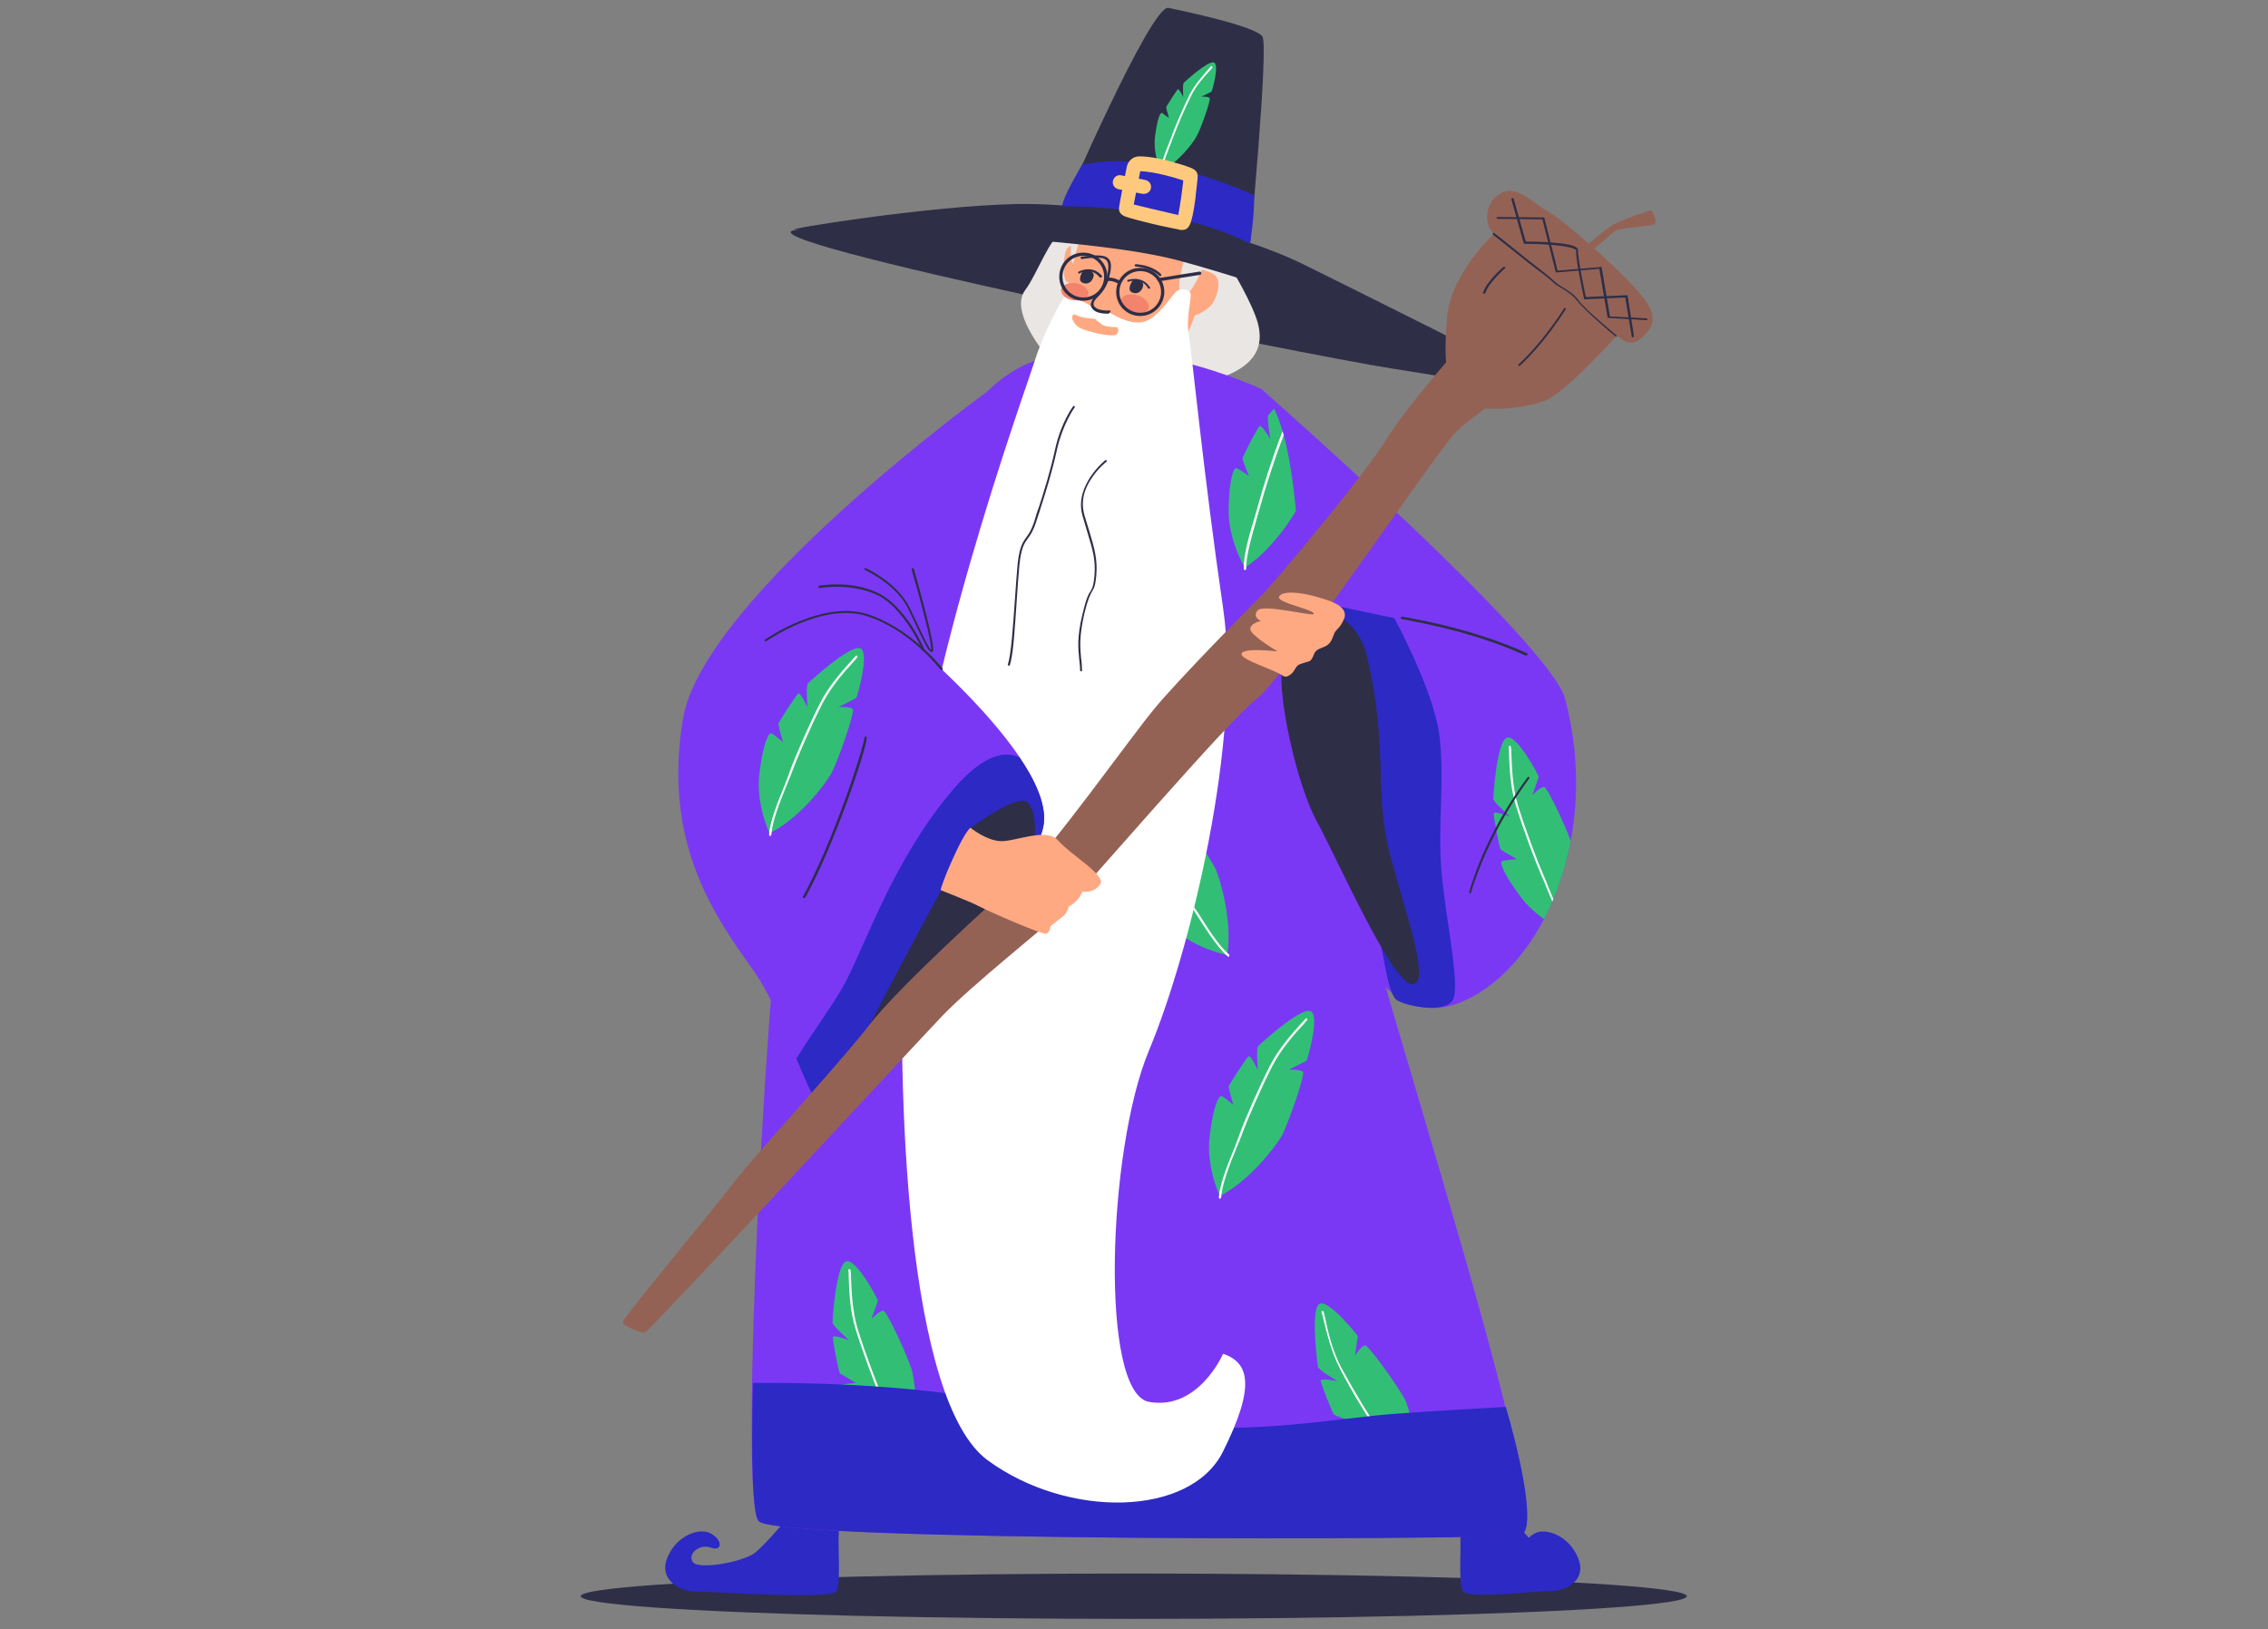 <svg version="1.1" id="Layer_1" xmlns="http://www.w3.org/2000/svg" xmlns:xlink="http://www.w3.org/1999/xlink" x="0" y="0" viewBox="0 0 490.1 352.1" style="enable-background:new 0 0 490.1 352.1" xml:space="preserve"><rect x="0" y="0" width="490.1" height="352.1" fill="#808080" stroke="none"/><style>.st0{fill:#2e2e47}.st1{fill:#7a38f5}.st2{fill:#eae6e4}.st3{fill:#2c29c4}.st5{fill:#32bf75}.st6{fill:#fff}.st7{fill:#ffa982}.st8{fill:#f2836d}.st9{fill:#946255}.st10{fill:#ffc97d}</style><ellipse class="st0" cx="245" cy="345" rx="119.5" ry="4.9"/><path class="st1" d="M272.6 84.1s62.4 54.8 65.6 66.9c7.9 29.7-4.9 58-22 65.4-31.7 13.8-36.5-72.2-43.5-87.7-7.1-15.5-.1-44.6-.1-44.6z"/><path class="st0" d="M217.8 49.2s-32.3-1.4-45.9.5c-13.6 2 110.5 27.1 128.6 29.9 18 2.8 34.4 6.2 28.7 1.4 0 0-29.2-11.9-41.2-16.1s-47.8-17.7-70.2-15.7z"/><path class="st2" d="M266.3 58.4s4.3 7.1 5.5 11.4c2.9 10.6-9.9 12.5-18 14.6s-25.2-3.9-28.7-8.8-5.9-9.9-3.5-13 5.4-11.7 7.9-12.1c2.5-.3 29.4-7 36.8 7.9z"/><path class="st3" d="M170.7 327.5s-4.9 5.9-7.4 8-12.4 3.9-13.6 2.1c-1.2-1.8 1.5-4 3.9-3.1s2.7-1.5.1-3c-2.5-1.5-7.6.4-9.5 5.2-1.9 4.7 2.6 7.3 6.2 7.3s29.1 1.8 30.3 0 .1-11.6.7-14.2c.5-2.7-8.4-5-10.7-2.3zM341 336.7c-1.9-4.7-7-6.7-9.5-5.2-.5.3-.9.6-1.1.9-2.2-2.3-4.3-4.9-4.3-4.9-2.3-2.7-11.3-.4-10.7 2.2.6 2.7-.4 12.4.7 14.2 1.2 1.8 15.1 0 18.7 0 3.7.1 8.2-2.4 6.2-7.2z"/><path id="SVGID_1_" class="st1" d="M272.6 84.1s-29.6-14-50.3-5.6c-20.7 8.5-30.9 49.4-30.9 49.4s-14.5 20-20.2 47c-5.6 27-11.6 149.6-7.3 153.9 4.3 4.4 154.6 4.1 164.5 2.9 9.9-1.2-40.6-147.5-44.6-178.3-4-30.7-2.1-59.1-11.2-69.3z"/><defs><path id="SVGID_2_" d="M272.6 84.1s-29.6-14-50.3-5.6c-20.7 8.5-30.9 49.4-30.9 49.4s-14.5 20-20.2 47c-5.6 27-11.6 149.6-7.3 153.9 4.3 4.4 154.6 4.1 164.5 2.9 9.9-1.2-40.6-147.5-44.6-178.3-4-30.7-2.1-59.1-11.2-69.3z"/></defs><clipPath id="SVGID_3_"><use xlink:href="#SVGID_2_" style="overflow:visible"/></clipPath><g style="clip-path:url(#SVGID_3_)"><path class="st5" d="M263.6 258.5s-3-6.2-2.2-12.9 2-8.9 2.6-8.7c.6.3 2.5 1.9 2.5 1.9s-1-3.5-1-3.9 3.9-6.3 4.3-6.6c.5-.3 2 3 2 3s-.4-4.8.1-5.2c.5-.5 8.9-8.2 11.2-7.6 2.3.6-.6 10.7-.8 10.8l-3.8 1.9s2.6-.1 3.1.5c.4.7-3.4 11.8-4.8 14.1-1.5 2.4-6.9 9.5-13.2 12.7z"/><path class="st6" d="M263.6 259.1c-.1 0-.2-.1-.2-.3.1-2.7 2-7.4 3.4-10.8.4-1.1.8-2 1-2.7 1.2-3.3 4.1-10 6.6-14.9 1.9-3.8 5-7.2 6.7-9.1.5-.5.9-1 1-1.1s.2-.1.3-.1c.1.1.1.2.1.3-.1.2-.5.6-1 1.2-1.7 1.8-4.7 5.2-6.6 8.9-2.5 4.9-5.4 11.6-6.6 14.9-.3.7-.6 1.6-1.1 2.7-1.4 3.4-3.2 8-3.3 10.7-.1.2-.2.3-.3.3z"/><path class="st5" d="M306.4 320.9s-6.8-1.1-11.8-5.6-6.2-6.7-5.6-7.1c.6-.3 3.1-1 3.1-1s-3.5-1.2-3.8-1.4c-.3-.2-2.9-6.8-2.9-7.4s3.6.1 3.6.1-4.1-2.4-4.2-3.1-1.6-11.9.2-13.5c1.8-1.5 8.4 6.7 8.4 6.9 0 .2-.6 4.2-.6 4.2s1.4-2.2 2.2-2.2c.8 0 7.7 9.6 8.8 12.1.9 2.5 3.6 11 2.6 18z"/><path class="st6" d="M306.7 321.3h-.1c-2.2-1.6-4.9-5.9-7-9l-1.6-2.4c-2-2.8-5.9-9.1-8.4-14-2-3.8-3-8.3-3.6-10.7-.2-.7-.3-1.3-.4-1.5-.1-.1 0-.3.1-.3.1-.1.3 0 .3.1.1.2.2.8.4 1.6.5 2.4 1.5 6.9 3.5 10.6 2.6 4.8 6.4 11.1 8.4 13.9l1.6 2.4c2 3.1 4.7 7.3 6.8 8.8.1.1.1.2 0 .3.1.2 0 .2 0 .2z"/><path class="st5" d="M196.6 315s-6.5-2.4-10.6-7.7c-4-5.3-4.8-7.8-4.2-8s3.2-.4 3.2-.4-3.2-1.8-3.5-2.1c-.3-.3-1.6-7.2-1.5-7.8.1-.6 3.5.7 3.5.7s-3.6-3.2-3.6-3.8c0-.7.7-12 2.8-13.2s7 8.1 7 8.4c0 .2-1.4 4-1.4 4s1.8-1.9 2.6-1.8c.8.2 5.8 10.9 6.3 13.5s1.8 11.5-.6 18.2z"/><path class="st6" d="M196.9 315.4c-.1 0-.1 0-.2-.1-1.8-2-3.7-6.7-5.1-10.1-.4-1-.8-2-1.1-2.6-1.4-3.2-4-10.1-5.6-15.3-1.3-4.1-1.4-8.7-1.5-11.2 0-.7 0-1.3-.1-1.5 0-.1.1-.3.2-.3s.3.1.3.2c0 .2.1.8.1 1.6.1 2.5.2 7 1.4 11 1.6 5.2 4.2 12.1 5.6 15.3.3.7.7 1.6 1.1 2.7 1.4 3.4 3.3 8 5 10 .1.1.1.3-.1.3.1 0 0 0 0 0z"/><path class="st5" d="M269 122.7s-3.6-5.9-3.5-12.6 1.1-9.1 1.7-8.9 2.7 1.7 2.7 1.7-1.4-3.4-1.4-3.8 3.2-6.6 3.7-7c.4-.4 2.3 2.8 2.3 2.8s-.8-4.7-.4-5.2 8-9 10.4-8.6.4 10.7.3 10.9-3.6 2.2-3.6 2.2 2.6-.4 3.1.2-2.2 12.1-3.4 14.5-5.9 9.9-11.9 13.8z"/><path class="st6" d="M269 123.2c-.1 0-.2-.1-.2-.2-.2-2.7 1.2-7.6 2.3-11.1.3-1.1.6-2 .8-2.8.9-3.4 3.1-10.4 5.1-15.5 1.5-4 4.3-7.7 5.8-9.7.4-.6.8-1.1.9-1.2s.2-.2.3-.1c.1.1.2.2.1.3-.1.2-.4.7-.9 1.3-1.5 2-4.2 5.6-5.7 9.6-2 5.1-4.2 12.1-5.1 15.4-.2.7-.5 1.7-.8 2.8-1 3.5-2.4 8.3-2.3 10.9 0 .2-.1.3-.3.3z"/><path class="st5" d="M265.2 206.4s-6.8-1.2-11.7-5.8c-4.9-4.6-6.1-6.8-5.5-7.2.6-.3 3.1-.9 3.1-.9s-3.4-1.2-3.8-1.5c-.3-.2-2.8-6.8-2.8-7.4 0-.6 3.6.1 3.6.1s-4.1-2.5-4.2-3.2c-.1-.7-1.4-12 .5-13.5s8.3 6.8 8.3 7-.7 4.1-.7 4.1 1.4-2.2 2.2-2.2 7.5 9.7 8.6 12.2c1.1 2.7 3.5 11.3 2.4 18.3z"/><path class="st6" d="M265.5 206.8c-.1 0-.1 0-.2-.1-2.1-1.7-4.8-6-6.8-9.1-.6-1-1.1-1.8-1.5-2.4-1.9-2.9-5.7-9.2-8.2-14.1-1.9-3.8-2.9-8.3-3.4-10.8-.1-.7-.3-1.3-.3-1.5 0-.1 0-.3.1-.3s.3 0 .3.1c.1.2.2.8.4 1.6.5 2.4 1.4 6.9 3.3 10.6 2.5 4.9 6.2 11.2 8.1 14.1.4.6.9 1.5 1.6 2.4 1.9 3.1 4.6 7.3 6.7 9 .1.1.1.2 0 .3 0 .2 0 .2-.1.2z"/></g><path class="st3" d="M328.5 331.8c2.9-.3 1.6-11.5-3.1-27.7-7.8.4-19.3 1.1-25.5 1.6-10.7.9-29.7 4.3-47.2 2.3-17.6-2-16.1-1.4-41.2-5.8-17.4-3-37.9-3.4-48.8-3.3-.4 16.5-.1 28.5 1.3 29.9 4.3 4.4 154.5 4.1 164.5 3z"/><path class="st7" d="M233.1 53.7s-1.5-1.1-2.4-.1c-1 1-1.3 7.1 0 7.4 1.3.3 3.7-5.6 2.4-7.3z"/><path class="st2" d="M234.5 46.2s-1.6 1.4-2.4 4c-.8 2.6-1.3 6.6.4 7.3 1.8.7 6.1-8 5.5-9.8s-3.5-1.5-3.5-1.5z"/><path class="st7" d="M262 59.1c-1.2-.6-2.2-.7-2.7-1.1-.2-.2-.3-.4-.4-.6-.1-.3-.1-.8 0-1.4 0 0 1.9-6.7-2.2-11.2-4.2-4.5-15.4-5.1-19.3-.5-3.9 4.6-4.9 10.6-5.8 13.8-.4 1.5-1.4 6.3-1.8 8.9-.7 4.8-1 12.4 8.5 14.5 10.6 2.3 15.7-4.8 17.4-7.7 1.6-2.9 2.5-5.6 2.5-5.6s2.9-1 4-2.9c1.1-2 1.9-5.2-.2-6.2z"/><path class="st2" d="M250.9 49.4s4.5 2.3 5.1 4.1-2.2 8.1-.8 10c1.4 1.8 3.8-3.6 4.9-5.9 1.1-2.2 2.3-5.8.2-7.1-2-1.3-9.1-1.4-9.4-1.1z"/><path class="st6" d="M236.3 66.6s-1.7-1.3-2.6-1.5c-.9-.2-2.5-2-3.4-1.2s-4.8 8-6.7 14.1c-1.9 6.1-26.3 72.7-28.2 116.6s.8 108.3 18 121c17.3 12.7 43.9 12.3 50.9-1.9 7.1-14.2 5.6-19.2 0-21.1 0 0-5.3 12.3-16 10.4-10.7-1.9-9-54.5 0-76s20.1-67.6 16-95.6-6.7-54.6-7.4-59c-.8-4.4 1.1-8.8.1-9.4-1-.6-1.9-.7-2.8 0-.9.7-4 5.9-7.2 6.6s-7.3-2.1-7.3-2.1l-3-.5-.4-.4z"/><path class="st0" d="M250.7 59.7c-.1 0-.1 0-.2-.1 0 0-1.6-1.7-5.1-2-.1 0-.2-.1-.2-.3 0-.1.1-.2.3-.2 3.8.3 5.4 2.1 5.4 2.2.1.1.1.3 0 .3s-.1.1-.2.1z"/><path class="st8" d="M248.2 66.6c-.3 1.1-1.9 1.6-3.5 1.1-1.7-.5-2.8-1.7-2.5-2.8.3-1.1 1.9-1.6 3.5-1.1 1.7.5 2.8 1.7 2.5 2.8zM235.2 63.5c-.1 1-1.6 1.6-3.2 1.4-1.6-.2-2.8-1.2-2.7-2.3.1-1 1.6-1.6 3.2-1.4 1.6.3 2.8 1.3 2.7 2.3z"/><path class="st0" d="M248.3 62.4c-.1 0-.2 0-.2-.1-1.4-2.4-4.1-1.5-4.2-1.4-.1 0-.3 0-.3-.1s0-.3.1-.3c0 0 3.1-1.1 4.8 1.6.1.1 0 .3-.1.3h-.1zM237.8 60c-.1 0-.1 0-.2-.1-1.8-2.2-4.2-.9-4.3-.8-.1.1-.3 0-.3-.1-.1-.1 0-.3.1-.3 0 0 2.9-1.6 5 .9.1.1.1.3 0 .3-.2 0-.2.1-.3.1z"/><path class="st0" d="M234 58.6s-1.5 2.2.2 2.6c1.6.5 2.5-1.6 2-2.2s-1.5-1.1-2.2-.4zM244.7 60.7s-1.5 2.2.2 2.6c1.6.5 2.5-1.6 2-2.2-.6-.6-1.5-1.1-2.2-.4z"/><path class="st0" d="M239.4 67.8c-1.8 0-3-.4-3.5-1.3-.3-.5-.2-1.2.2-1.8.2-.3.5-.7.9-1 .8-.9 1.8-1.8 2.2-3.9.4-1.8.4-2.8 0-3.4-.2-.3-.5-.5-1-.6-1.6-.3-4.4.2-4.4.2-.1 0-.3-.1-.3-.2s.1-.3.2-.3 2.9-.5 4.6-.2c.6.1 1.1.4 1.4.8.5.7.5 1.8 0 3.8-.5 2.1-1.5 3.2-2.3 4.1-.3.3-.6.6-.8.9-.3.4-.4.9-.2 1.2.4.7 1.6 1.1 3.4 1 .1 0 .2.1.2.2s-.1.2-.2.3c-.2.2-.3.2-.4.2z"/><path class="st0" d="M234.1 65c-2.9 0-5.2-2.3-5.2-5.2s2.3-5.2 5.2-5.2 5.2 2.3 5.2 5.2-2.3 5.2-5.2 5.2zm0-9.7c-2.5 0-4.5 2-4.5 4.5s2 4.5 4.5 4.5 4.5-2 4.5-4.5-2-4.5-4.5-4.5zM246.4 68.3c-2.9 0-5.2-2.3-5.2-5.2 0-2.9 2.3-5.2 5.2-5.2s5.2 2.3 5.2 5.2c0 2.8-2.3 5.2-5.2 5.2zm0-9.7c-2.5 0-4.5 2-4.5 4.5s2 4.5 4.5 4.5 4.5-2 4.5-4.5-2-4.5-4.5-4.5z"/><path class="st0" d="M241.8 61.4c-1.6-1-2.7-.6-2.7-.6l-.3-.7c.1 0 1.5-.5 3.4.7l-.4.6z"/><path class="st0" d="M186.6 50.1s47.1.8 67.7 6.1c20.6 5.4 74.9 24.7 74.9 24.7S297.6 65 281.8 57.2c-15.9-7.8-42.7-13.4-62.1-13.1-19.3.4-51.1 5.6-47.8 5.5 5.8 0 14.7.5 14.7.5z"/><path class="st0" d="M229.3 45.9s19.4-45 23.2-44.2c3.8.8 18.9 4 20.3 6.2S270 54.2 270 54.2l-40.7-8.3zM250.5 60.8c-.2 0-.3-.1-.4-.3 0-.2.1-.4.3-.4l8.8-1.4c.2 0 .4.1.4.3s-.1.4-.3.4l-8.8 1.4c.1 0 0 0 0 0z"/><path class="st7" d="M241.4 70.7s-2.4.1-3.3-.6c-1-.7-1.5-1.2-1.5-1.2s-2.7-.1-3.8-.7-1 .1-1.1.4.4 1.6 1.7 2.3c1.3.7 6.9 2.1 7.8 1.4.9-.7.2-1.6.2-1.6z"/><path class="st1" d="M213.1 84.8s-61.1 44.4-65.5 70.5 6.2 41.9 14.9 54c8.7 12.1 12.7 34 18.7 32.7 5.9-1.3 40.7-47.9 44.2-63.1 3.5-15.3-35.2-45.9-35.2-45.9l22.9-48.2z"/><path class="st3" d="M206 170.6c-13.3 15.6-19.2 34.4-23.8 42.6-2.4 4.3-6.8 10.2-10.1 15.6 3.2 7.7 5.9 13.9 9.1 13.2 5.9-1.3 40.7-47.9 44.2-63.1 1-4.2-1.3-9.6-5.1-15.2-3-1.4-7.6-.9-14.3 6.9z"/><path class="st0" d="M223.5 181.8s.8-6.1-1.4-8.3-12.4 5.5-12.4 5.5l-6.3 13.4s-24.6 45.1-24 47.7c.6 2.4 40-46.4 44.1-58.3z"/><path class="st9" d="M322.9 50.5s-9.4 8.5-10.2 18.1c-.8 9.6-.2 14.3 2.7 17.6 3 3.4 13.5 2.2 18.2.5 4.6-1.6 15.8-14.2 15.8-14.2s2.6 2.9 5 .8c2.3-2.1 4.7-4.2.2-9.6S338.4 48 334.8 45.9c-3.7-2.1-7.2-6.2-10.7-4-3.7 2.2-3.2 7.4-1.2 8.6z"/><path class="st9" d="M342.7 53.2s4.2-3.7 6-4.7 8.1-3.2 8.2-3 1.3 2.3.7 2.9c-.6.6-7.3.7-8.5 1.5s-5.3 4.7-5.6 4.5-.8-1.2-.8-1.2z"/><path class="st0" d="M349.3 72.8c-.1 0-.1 0-.2-.1-.3-.2-6.6-5.5-8.3-7.7-1-1.3-2.2-2-3.3-2.7-.7-.4-1.4-.8-1.9-1.3-.8-.8-2.4-2-3.9-3.1-.9-.7-1.7-1.3-2.3-1.8-1.7-1.4-6.7-5.3-6.8-5.4-.1-.1-.1-.2 0-.3s.2-.1.3 0c.1 0 5.1 4 6.8 5.4.6.5 1.4 1.1 2.3 1.8 1.5 1.2 3.1 2.4 3.9 3.2.5.5 1.1.9 1.8 1.3 1.1.7 2.4 1.4 3.4 2.8 1.6 2.2 8.2 7.5 8.2 7.6.1.1.1.2 0 .3.2 0 .1 0 0 0zM352.8 72.9c-.1 0-.2-.1-.2-.2l-1.4-8.4-8.9.4v-.2c-.1-.4-1.9-8.7-1.7-10.4 0 0 0-.1-.1-.1-.9-.9-7-1.3-11-1.3h-.2l-2.7-9.6c0-.1 0-.3.2-.3.1 0 .3 0 .3.2l2.6 9.2c1.6 0 9.9.1 11.1 1.4.2.2.2.4.2.5-.1 1.5 1.4 8.8 1.7 10.1l9-.4 1.4 8.9s-.1.2-.3.2z"/><path class="st0" d="m355.7 69.2-8.3-.5-1.8-10.6-9.4.8-2.9-11.5-9.7-.1c-.1 0-.2-.1-.2-.2s.1-.2.2-.2l10.1.1 2.9 11.5 9.5-.8 1.8 10.7 7.9.4c.1 0 .2.1.2.3 0 0-.1.1-.3.1zM318.7 84.7c-.1 0-.2-.1-.2-.2s.1-.3.2-.3c8.4-1.4 16.8-13.7 19.2-17.4.1-.1.1-.2.1-.2.1-.1.2-.1.3 0 .1.1.1.2 0 .3 0 0 0 .1-.1.2-2.4 3.7-10.9 16.1-19.5 17.6zM320.7 63.5c-.2 0-.3-.2-.2-.3.6-2.2 4.2-5.4 4.4-5.5.1-.1.3-.1.3 0 .1.1.1.3 0 .3 0 0-3.6 3.2-4.2 5.3-.1.1-.2.2-.3.2z"/><path class="st9" d="M316.7 73.5s-12.4 13.8-17.2 21.6c-4.8 7.8-24.3 31-26.9 33.6-2.6 2.6-17.5 17.7-23 24.3s-22.4 30.6-28.9 36.4c-6.5 5.8-26.4 23.8-32.9 32.2s-24.6 27.9-29.3 34.1c-4.7 6.2-24.1 29.3-23.9 30.1.1.8 3.8 2.4 4.8 2.2.9-.2 57.9-61.8 64.2-68.4 6.3-6.6 22.2-19.2 25.9-22.7s36.1-41.4 42.1-45.9 39-53.7 43.1-57.7 12.8-9.1 14.3-12.2c1.5-3.1-12.3-7.6-12.3-7.6z"/><path class="st5" d="M250.9 37s-1.8-3.6-1.3-7.5 1.1-5.2 1.5-5.1c.3.2 1.5 1.1 1.5 1.1s-.6-2.1-.6-2.3c0-.2 2.3-3.7 2.5-3.9.3-.2 1.2 1.7 1.2 1.7s-.2-2.8.1-3.1c.3-.3 5.2-4.8 6.5-4.4 1.3.4-.4 6.3-.5 6.3-.1.1-2.2 1.1-2.2 1.1s1.5-.1 1.8.3-2 6.9-2.8 8.2c-.8 1.6-4 5.7-7.7 7.6z"/><path class="st6" d="M250.9 37.4c-.1 0-.2-.1-.2-.3.1-1.6 1.2-4.4 2-6.4.2-.6.5-1.1.6-1.6.7-1.9 2.4-5.9 3.8-8.7 1.1-2.2 3-4.2 3.9-5.3.3-.3.5-.6.6-.7.1-.1.2-.1.3-.1.1.1.1.2.1.3-.1.1-.3.4-.6.7-1 1.1-2.8 3-3.9 5.2-1.4 2.8-3.1 6.8-3.8 8.7-.2.4-.4 1-.6 1.6-.8 2-1.9 4.7-1.9 6.2 0 .3-.1.4-.3.4z"/><path class="st5" d="M166.3 180.1s-3-6.2-2.2-12.9c.8-6.6 2-8.9 2.6-8.7.6.3 2.5 1.9 2.5 1.9s-1-3.5-1-3.9 3.9-6.3 4.3-6.6c.5-.3 2 3 2 3s-.4-4.8.1-5.2c.5-.5 8.9-8.2 11.2-7.6 2.3.6-.6 10.7-.8 10.8l-3.8 1.9s2.6-.1 3.1.5c.4.7-3.4 11.8-4.8 14.1-1.4 2.4-6.8 9.5-13.2 12.7z"/><path class="st6" d="M166.4 180.7c-.1 0-.2-.1-.2-.3.1-2.7 2-7.4 3.4-10.8.4-1.1.8-2 1-2.7 1.2-3.3 4.1-10 6.6-14.9 1.9-3.8 5-7.2 6.7-9.1.5-.5.9-1 1-1.1s.2-.1.3-.1c.1.1.1.2.1.3-.1.2-.5.6-1 1.2-1.7 1.8-4.7 5.2-6.6 8.9-2.5 4.9-5.4 11.6-6.6 14.9-.3.7-.6 1.6-1.1 2.7-1.4 3.4-3.2 8-3.3 10.7-.1.2-.2.3-.3.3z"/><path class="st3" d="M229.5 44.6s24.2-.5 40.6 8.1c0 0 1-5.6.9-10.5 0 0-21.2-10.2-37.2-6.6.1 0-4 6.6-4.3 9z"/><path class="st10" d="M255.5 49.7h-.4c-.1 0-.7-.2-1.4-.3-1.6-.3-4.3-.9-6.6-1.5-1.3-.3-2.3-.6-3-.8-1.1-.3-2.3-.7-2.3-2 0-.2 0-.6 1.7-9.1.3-1.3 1.4-2.2 2.7-2.2 2.5 0 5.5.7 7.5 1.3 1.1.3 2.1.6 2.9.9 1.1.4 2 .7 2.2 1.8.1.5-.4 4-.5 5.3-.7 5-1.2 5.7-1.7 6.2-.3.3-.7.4-1.1.4zM245 44.2c1.5.4 4.6 1.1 9.3 2.2.1 0 .2 0 .3.1.4-1.8.9-5.6 1.1-7.5-1.8-.6-6.2-1.9-9.3-2-.7 3.7-1.2 6-1.4 7.2zm1.2-7.3z"/><path class="st3" d="m287.5 130.7 13.8 2.9s8.4 15.4 9.7 25.1c1.3 9.7-.4 19.3.5 29.7s4.2 25 2.4 27.8c-1.8 2.8-9.6 1.4-12 0s-3.3-14.2-5.2-19.1-9.2-66.4-9.2-66.4z"/><path class="st0" d="M288.5 132.9s5.2 1.7 6.9 9c4.7 19.8 1.4 29.4 5 42.9 3.6 13.4 9 28.5 4.6 27.9s-16-27-20.4-35.1c-4.5-8.1-9.1-29.2-7.3-34.6 1.8-5.4 11.2-10.1 11.2-10.1z"/><path class="st10" d="M247.2 41.9h-.3l-5.2-1c-.8-.2-1.4-.9-1.2-1.8.2-.8.9-1.4 1.8-1.2l5.2 1c.8.2 1.4.9 1.2 1.8-.1.7-.8 1.2-1.5 1.2z"/><path class="st7" d="M271.7 132c1.1-1.6 12 1.3 12.2.7.4-.9-8-2.4-7.5-3.7s4.4-1.3 10.1.6c3.5 1.1 4.5 2.5 4 4-.5 1.3-1 1.9-1.7 2.6-.8.8-.7 2.2-1.8 3.1-.8.7-1.9.7-2.6 1.4s-.5 1.5-1.4 2.2c-.3.1-2.1.6-2.4.8-.8.6-.9 1.6-1.9 2.2-.5.3-.8.5-1.4.2-1.9-1.4-9.3-3.5-9-4.8.3-1.4 7.8-.5 7.8-.5s-5.6-3.3-5.9-4.7c-.2-1.4 2.3-1.9 2.3-1.9s-1.9-.7-.8-2.2zM209.7 178.9s3.3 2.7 6.4 2.9c3.1.2 10-3 12.5-.2 3 3.4 10.6 7.6 9.1 9.6s-3.8 1.5-3.8 1.5-.3 1-1.3 2-1.6 1.2-1.6 1.2-.5 1.5-1 1.9l-3 2.4s-.1 1.2-.8 1.6c-.7.4-12.3-4.7-14.6-5.9s-7.9-3.3-8.3-3.5c-.3-.3 4.4-11.8 6.4-13.5z"/><path class="st0" d="M218 143.9c-.2-.1-.3-.2-.2-.3.7-2.2 1.1-8.1 1.5-13.8.2-2.9.4-5.7.6-7.9.4-3.7 1.1-4.7 1.9-5.8.6-.8 1.1-1.6 1.7-3.4.3-1 .6-2.1 1-3.1 1.2-3.7 2.5-7.9 3.5-12.5 1.3-5.9 3.9-9.3 3.9-9.3.1-.1.2-.1.3 0s.1.2 0 .3c0 0-2.5 3.4-3.8 9.1-1 4.6-2.3 8.8-3.5 12.5-.3 1.1-.7 2.1-1 3.1-.6 1.9-1.2 2.8-1.8 3.6-.8 1.1-1.4 2-1.8 5.6-.2 2.1-.4 4.9-.6 7.9-.4 5.7-.7 11.6-1.5 13.9 0 0-.1.1-.2.1zM233.6 145.1c-.1 0-.2-.1-.2-.2 0-.9-.1-1.7-.2-2.5-.2-2.3-.5-4.6.7-9.6.8-3.4 1.3-4.4 1.8-5.1.4-.7.6-1.1.8-3.2.3-3.6-.4-5.7-1.6-9.7-.3-1-.6-2.1-1-3.4-1.8-6.5 4.9-11.9 4.9-11.9.1-.1.3-.1.3 0 .1.1.1.3 0 .3 0 0-1.7 1.3-3.1 3.4-1.9 2.7-2.4 5.4-1.7 8 .4 1.3.7 2.4 1 3.3 1.2 4 1.9 6.3 1.6 9.9-.2 2.3-.5 2.7-.9 3.4-.4.7-.9 1.6-1.7 4.9-1.1 4.9-.9 7.1-.7 9.4.1.8.2 1.6.2 2.6.1.3 0 .4-.2.4.1 0 .1 0 0 0zM203.4 144.8c-.1 0-.1 0-.2-.1s-6.6-8.7-16.1-11.6c-9.4-2.9-21.4 5.4-21.5 5.5s-.3.1-.3-.1c-.1-.1-.1-.3.1-.3.1-.1 12.2-8.5 21.9-5.5 9.6 3 16.3 11.7 16.4 11.8.1.1.1.3 0 .3h-.3z"/><path class="st0" d="M199.6 140.8c-.1 0-.2-.1-.2-.1 0-.1-4-9.3-9.8-12.1-5.8-2.7-12.5-1.5-12.5-1.5-.1 0-.3-.1-.3-.2s.1-.3.2-.3 6.9-1.3 12.8 1.6c3.1 1.5 5.7 4.8 7.3 7.2 1.7 2.7 2.7 5 2.7 5.1.1.1.1.2-.2.3.1 0 .1 0 0 0z"/><defs><path id="SVGID_4_" d="M272.6 84.1s62.4 54.8 65.6 66.9c7.9 29.7-4.9 58-22 65.4-31.7 13.8-36.5-72.2-43.5-87.7-7.1-15.5-.1-44.6-.1-44.6z"/></defs><clipPath id="SVGID_5_"><use xlink:href="#SVGID_4_" style="overflow:visible"/></clipPath><g style="clip-path:url(#SVGID_5_)"><path class="st5" d="M339.4 201.8s-6.5-2.4-10.6-7.7c-4-5.3-4.8-7.8-4.2-8 .6-.2 3.2-.4 3.2-.4s-3.2-1.8-3.5-2.1-1.6-7.2-1.5-7.8 3.5.7 3.5.7-3.6-3.2-3.6-3.8c0-.7.7-12 2.8-13.2 2.1-1.2 7 8.1 7 8.4 0 .2-1.4 4-1.4 4s1.8-1.9 2.6-1.8c.8.2 5.8 10.9 6.3 13.5.7 2.7 1.7 11.5-.6 18.2z"/><path class="st6" d="M339.6 202.3c-.1 0-.1 0-.2-.1-1.8-2-3.7-6.7-5.1-10.1-.4-1-.8-2-1.1-2.6-1.4-3.2-4-10.1-5.6-15.3-1.3-4.1-1.4-8.7-1.5-11.2 0-.7 0-1.3-.1-1.5 0-.1.1-.3.2-.3s.3.1.3.2c0 .2.1.8.1 1.6.1 2.5.2 7 1.4 11 1.6 5.2 4.2 12.1 5.6 15.3.3.7.7 1.6 1.1 2.7 1.4 3.4 3.3 8 5 10 .1.1.1.3-.1.3.1 0 .1 0 0 0z"/></g><path class="st0" d="M201.3 140.9c-.6 0-1.3-1.4-3.2-5.4-.6-1.3-1.3-2.8-2-4.2-2.5-5-9.1-8.1-9.2-8.1-.1-.1-.2-.2-.1-.3.1-.1.2-.2.3-.1.3.1 6.8 3.2 9.4 8.4.7 1.4 1.4 2.9 2 4.2 1.1 2.3 2.3 4.8 2.7 5.1.3-1.1-2.4-11.2-4.2-17.4 0-.1 0-.3.2-.3.1 0 .3 0 .3.2 1.1 3.9 4.7 16.8 4.1 17.8 0 .1-.2.1-.3.1zM173.7 194.1h-.1c-.1-.1-.2-.2-.1-.3 6.5-11.7 13.2-32.3 13.3-34.4 0-.1.1-.2.3-.2.1 0 .2.1.2.3-.1 2.5-7.1 23.5-13.4 34.7 0-.2-.1-.1-.2-.1zM329.8 141.7h-.1c-12.3-5.7-26.7-7.8-26.8-7.9-.1 0-.2-.1-.2-.3 0-.1.1-.2.3-.2.1 0 14.6 2.2 27 7.9.1.1.2.2.1.3-.1.1-.2.2-.3.2zM317.7 193.1c-.1 0-.1 0 0 0-.2 0-.3-.2-.2-.3v-.1c2.4-8.2 6.9-17 12.6-24.7.1-.1.2-.1.3-.1.1.1.1.2.1.3-5.7 7.7-10.1 16.5-12.6 24.6v.1c0 .2-.1.2-.2.2z"/></svg>